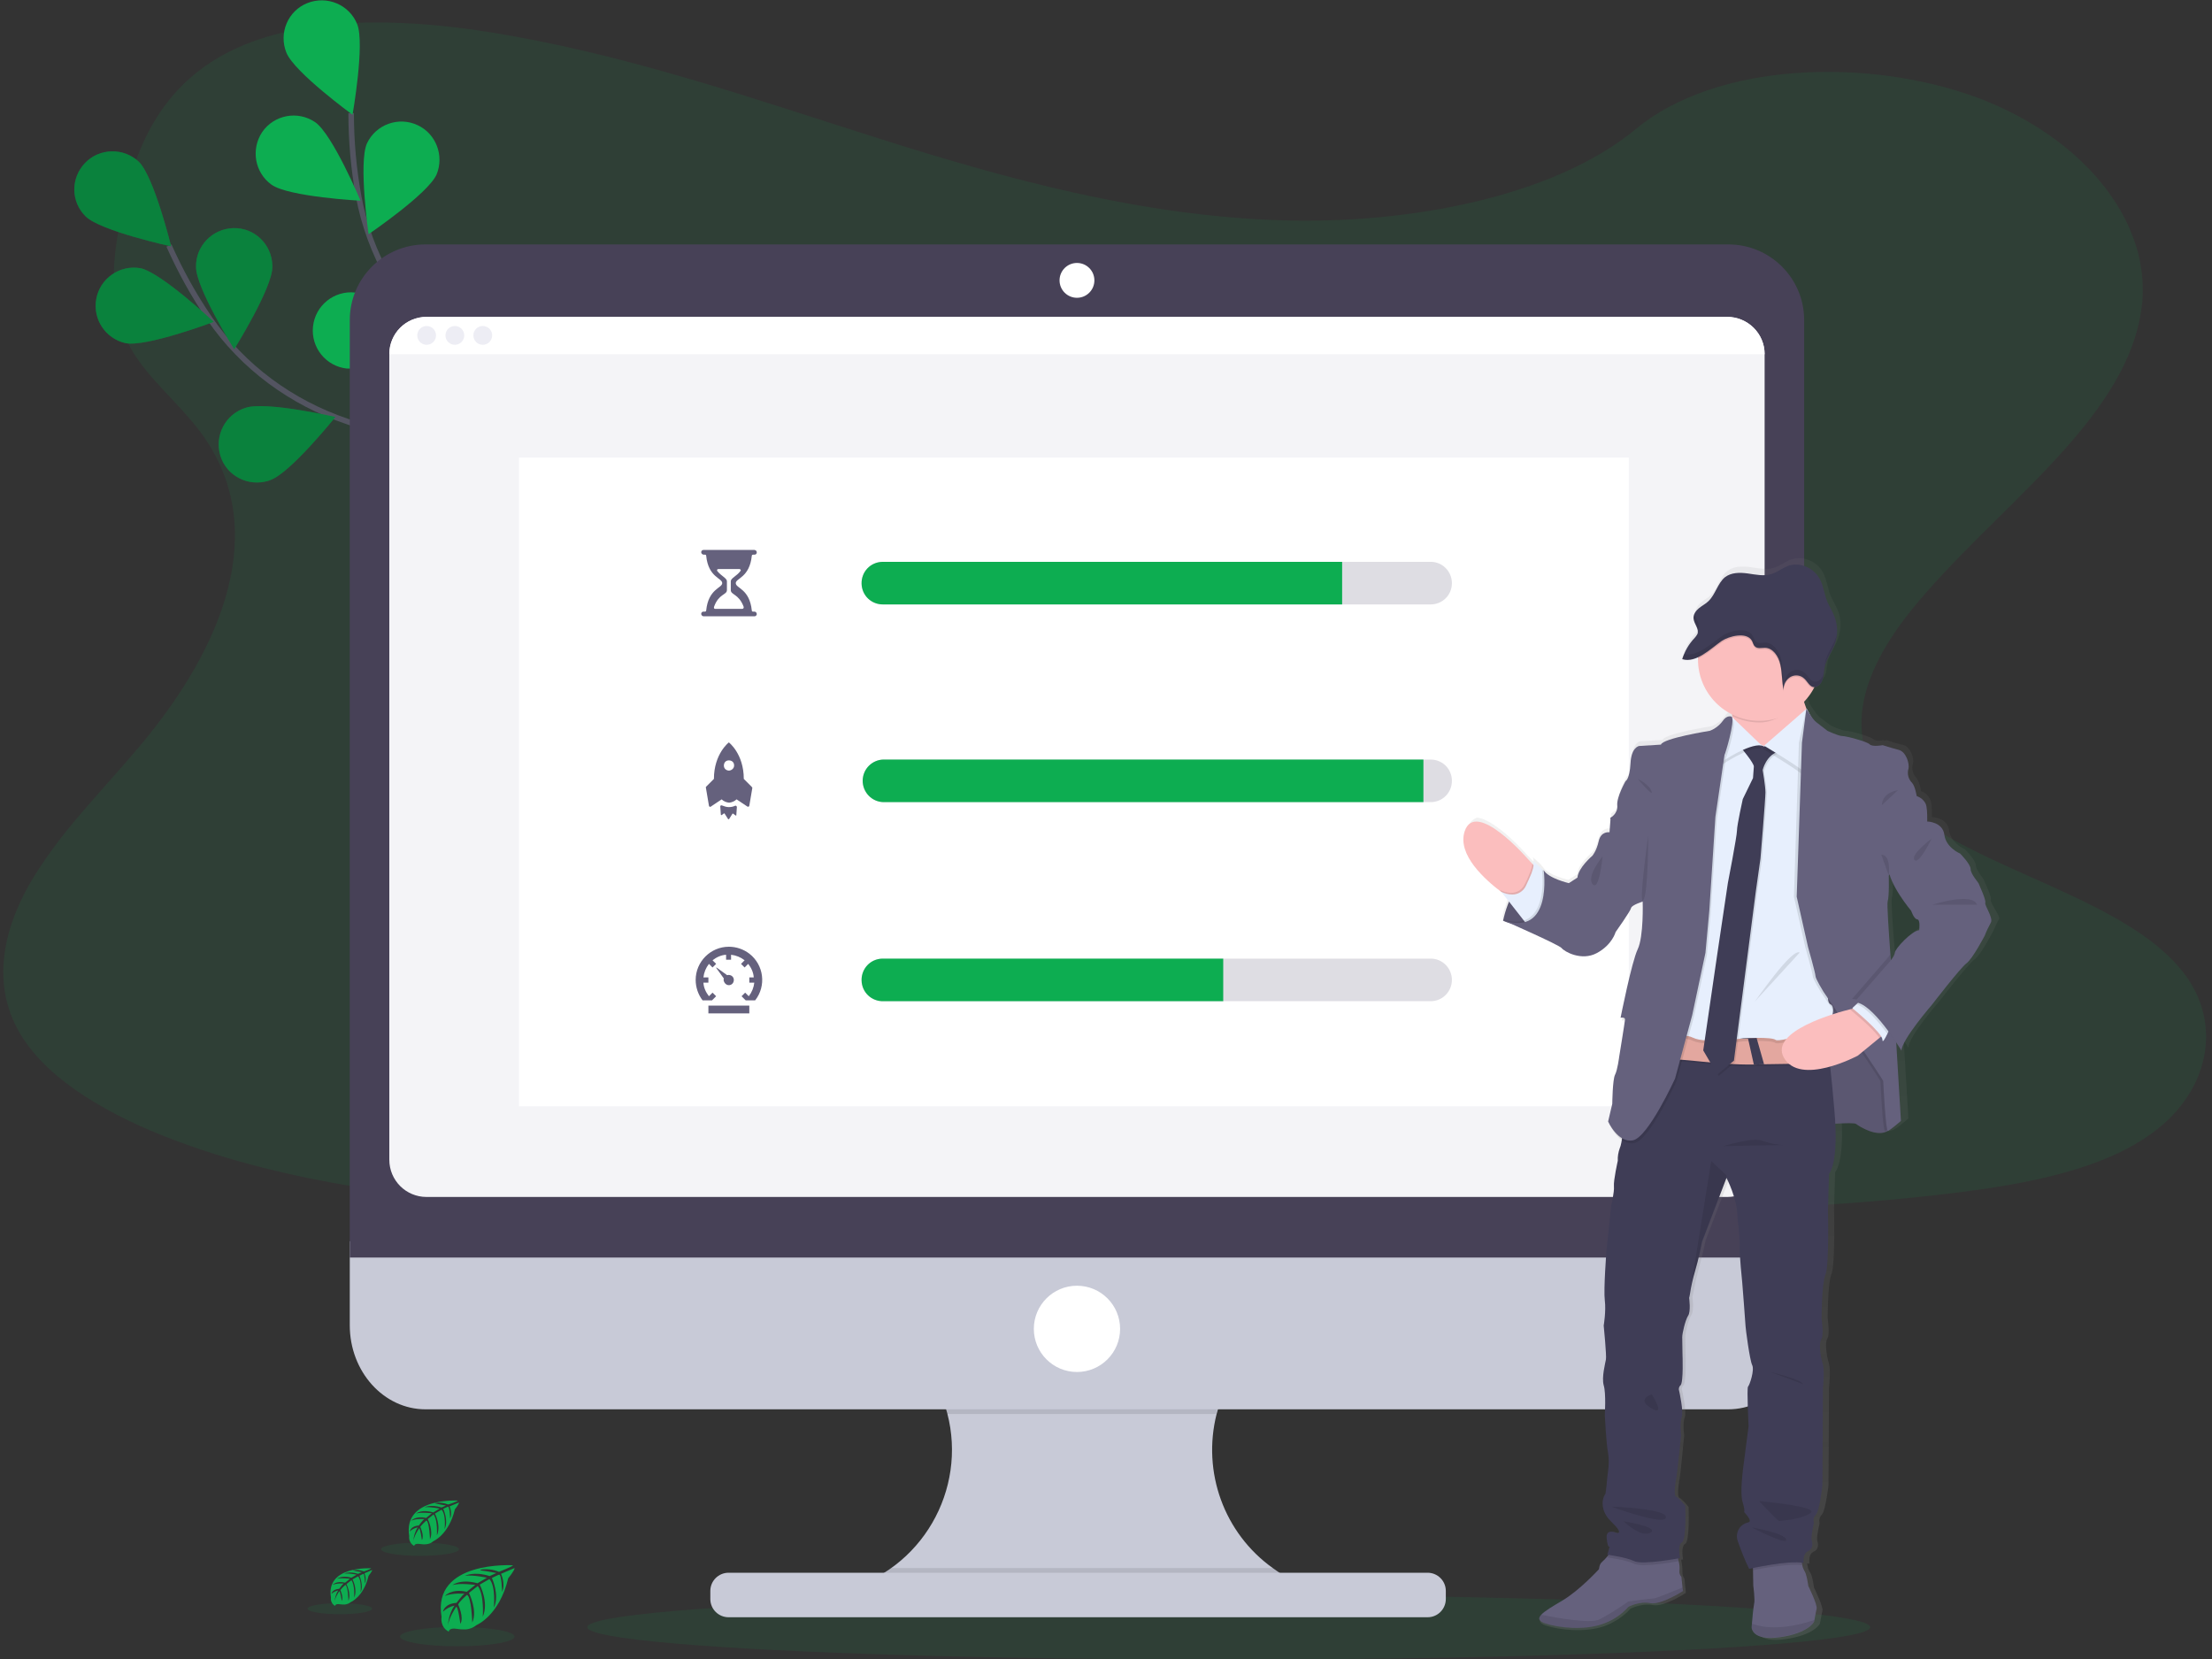 <?xml version="1.0" encoding="utf-8"?>
<!-- Generator: Adobe Illustrator 22.0.0, SVG Export Plug-In . SVG Version: 6.00 Build 0)  -->
<svg version="1.1" id="fb638577-3af1-4e62-8e8d-f046cc0653af"
	 xmlns="http://www.w3.org/2000/svg" xmlns:xlink="http://www.w3.org/1999/xlink" x="0px" y="0px" viewBox="0 0 800 600"
	 style="enable-background:new 0 0 800 600;" xml:space="preserve">
<rect x="0" y="0" width="800" height="600" fill="#333333" stroke="none"/>
<style type="text/css">
	.st0{opacity:0.1;fill:#0DAD51;enable-background:new    ;}
	.st1{fill:none;stroke:#535461;stroke-width:2;stroke-miterlimit:10;}
	.st2{fill:#0DAD51;}
	.st3{opacity:0.25;enable-background:new    ;}
	.st4{fill:#C8CAD7;}
	.st5{opacity:0.1;enable-background:new    ;}
	.st6{fill:#474157;}
	.st7{fill:#F4F4F7;}
	.st8{fill:#FFFFFF;}
	.st9{fill:#EDEDF4;}
	.st10{fill:#65617D;}
	.st11{opacity:0.2;fill:#5A5773;enable-background:new    ;}
	.st12{fill:url(#SVGID_1_);}
	.st13{fill:#FBBEBE;}
	.st14{fill:#E7EFFD;}
	.st15{fill:#3F3D56;}
	.st16{fill:#E3A79F;}
	.st17{opacity:0.1;}
</style>
<title>site stats</title>
<path class="st0" d="M776.5,411.1c-0.7,0.5-1.5,1-2.3,1.5c-2.9,1.8-5.9,3.4-8.9,4.8c-16.3,7.5-36.3,11.2-55.8,13.7
	c-43.7,5.6-88.4,6.7-132.8,7.7c-120.1,2.9-240.6,5.8-360.4-0.9c-47.3-2.6-95.7-7-138.6-20.5c-6.1-1.9-12.2-4.1-18.1-6.4
	c-12-4.7-23.4-10.5-33-17.3c-9-6.4-16.3-13.8-20.6-22.2c-9.1-17.5-4.3-37.1,6.1-54.2c4.4-7,9.2-13.6,14.5-19.9
	c8-9.6,16.8-19,24.8-28.6c28.6-34.3,47.3-77.6,20.9-112.8c-7.6-10.1-18.6-19-24.7-29.5c-7.9-13.5-7.3-28.4-4.8-43
	c0.3-1.8,0.7-3.7,1-5.5c4.3-21.6,12.4-44.8,37.2-58.3c25.8-14,62.5-13.3,94.6-8.3c49.9,7.8,95.9,24,142.3,38.7S413,78.2,464.1,79.7
	c45.1,1.3,97.7-8.3,127.6-33.1c29.1-24.1,83.7-25.9,123.1-11.4c27,10,47.2,28,55.7,48.2c1.7,4,3,8.2,3.7,12.5
	c0.7,3.9,0.9,7.9,0.7,11.8c-0.1,2-0.4,3.9-0.7,5.8c-6.6,39.9-54,71.4-82.8,107c-14.1,17.4-24,38.3-14.3,57.1
	c14.8,28.6,66.1,38.8,97.1,60.1c6,4.1,11.2,8.6,15.2,13.7C804.5,370.4,798.9,396.1,776.5,411.1z"/>
<g id="bcb547b9-8dd8-4d76-924a-52de61933c6c">
	<path class="st1" d="M205.4,225.1c0,0-31.9-56.5-79.9-72.7c-20.1-6.8-37.7-19.7-49.7-37.2c-5.7-8.3-10.6-17.2-14.7-26.4"/>
	<path class="st2" d="M31,78.3c5.5,5.3,30.9,10.8,30.9,10.8s-6.2-25.3-11.7-30.6c-5.5-5.2-14.3-5-19.5,0.5
		C25.5,64.5,25.6,73,31,78.3z"/>
	<path class="st2" d="M45.4,124.1c7.5,1.5,31.9-7.7,31.9-7.7S58.2,98.5,50.8,97c-7.5-1.3-14.7,3.7-16,11.2
		C33.5,115.5,38.2,122.5,45.4,124.1L45.4,124.1z"/>
	<path class="st2" d="M97.8,173.6c7.2-2.5,23.5-22.8,23.5-22.8S96,145,88.8,147.5c-7.3,2.3-11.3,10-9.1,17.3s10,11.3,17.3,9.1
		C97.2,173.8,97.5,173.7,97.8,173.6L97.8,173.6z"/>
	<path class="st2" d="M146,202.2c7.5-1.2,27.1-18.4,27.1-18.4s-24-10-31.6-8.8c-7.5,1.2-12.6,8.3-11.4,15.9
		C131.3,198.3,138.4,203.4,146,202.2z"/>
	<path class="st2" d="M98.5,96.6c0,7.6-13.8,29.7-13.8,29.7s-13.8-22.1-13.8-29.7c-0.2-7.6,5.9-13.9,13.5-14.1
		C92,82.3,98.3,88.3,98.5,96C98.5,96.2,98.5,96.4,98.5,96.6L98.5,96.6z"/>
	<path class="st2" d="M154.3,130.6c-2.3,7.3-22,24.2-22,24.2s-6.6-25.2-4.3-32.5c2.6-7.2,10.5-10.9,17.7-8.3
		C152.4,116.6,156.1,123.7,154.3,130.6L154.3,130.6z"/>
	<path class="st2" d="M204.1,171.2c-1,7.5-17.7,27.6-17.7,27.6s-10.7-23.7-9.7-31.3c0.9-7.6,7.8-13,15.3-12.1s13,7.8,12.1,15.3
		C204.1,170.9,204.1,171.1,204.1,171.2L204.1,171.2z"/>
	<path class="st3" d="M31,78.3c5.5,5.3,30.9,10.8,30.9,10.8s-6.2-25.3-11.7-30.6c-5.5-5.2-14.3-5-19.5,0.5
		C25.5,64.5,25.6,73,31,78.3z"/>
	<path class="st3" d="M45.4,124.1c7.5,1.5,31.9-7.7,31.9-7.7S58.2,98.5,50.8,97c-7.5-1.3-14.7,3.7-16,11.2
		C33.5,115.5,38.2,122.5,45.4,124.1L45.4,124.1z"/>
	<path class="st3" d="M97.8,173.6c7.2-2.5,23.5-22.8,23.5-22.8S96,145,88.8,147.5c-7.3,2.3-11.3,10-9.1,17.3s10,11.3,17.3,9.1
		C97.2,173.8,97.5,173.7,97.8,173.6L97.8,173.6z"/>
	<path class="st3" d="M146,202.2c7.5-1.2,27.1-18.4,27.1-18.4s-24-10-31.6-8.8c-7.5,1.2-12.6,8.3-11.4,15.9
		C131.3,198.3,138.4,203.4,146,202.2z"/>
	<path class="st3" d="M98.5,96.6c0,7.6-13.8,29.7-13.8,29.7s-13.8-22.1-13.8-29.7c-0.2-7.6,5.9-13.9,13.5-14.1
		C92,82.3,98.3,88.3,98.5,96C98.5,96.2,98.5,96.4,98.5,96.6L98.5,96.6z"/>
	<path class="st3" d="M154.3,130.6c-2.3,7.3-22,24.2-22,24.2s-6.6-25.2-4.3-32.5c2.6-7.2,10.5-10.9,17.7-8.3
		C152.4,116.6,156.1,123.7,154.3,130.6L154.3,130.6z"/>
	<path class="st3" d="M204.1,171.2c-1,7.5-17.7,27.6-17.7,27.6s-10.7-23.7-9.7-31.3c0.9-7.6,7.8-13,15.3-12.1s13,7.8,12.1,15.3
		C204.1,170.9,204.1,171.1,204.1,171.2L204.1,171.2z"/>
	<path class="st1" d="M203.6,224c0,0-6.2-64.5-43.5-98.8c-15.6-14.4-26.5-33.3-30.4-54.2c-1.8-9.9-2.7-20-2.7-30.1"/>
	<path class="st2" d="M103.6,19.1c2.9,7.1,23.9,22.4,23.9,22.4s4.5-25.6,1.7-32.7c-2.8-7.1-10.9-10.5-18-7.7S100.7,12,103.6,19.1
		L103.6,19.1z"/>
	<path class="st2" d="M98.2,66.8c6.2,4.4,32.2,5.8,32.2,5.8s-10.1-24-16.4-28.4c-6.3-4.3-14.9-2.7-19.2,3.6
		C90.7,54,92.1,62.4,98.2,66.8L98.2,66.8z"/>
	<path class="st2" d="M126.1,133.3c7.6,0.6,30.8-11.3,30.8-11.3s-20.9-15.6-28.5-16.2c-7.6-0.8-14.4,4.7-15.2,12.3
		c-0.8,7.6,4.7,14.4,12.3,15.2C125.7,133.3,125.9,133.3,126.1,133.3L126.1,133.3z"/>
	<path class="st2" d="M158.5,178.9c7.4,1.9,32.2-5.9,32.2-5.9s-17.9-18.9-25.3-20.8c-7.4-1.9-14.9,2.5-16.8,9.9
		C146.7,169.4,151.1,177,158.5,178.9L158.5,178.9z"/>
	<path class="st2" d="M157.9,63.1c-3.1,7-24.6,21.6-24.6,21.6s-3.7-25.8-0.6-32.8c3.2-6.9,11.5-9.9,18.4-6.6
		C157.7,48.4,160.7,56.3,157.9,63.1z"/>
	<path class="st2" d="M195.1,116.9c-5,5.7-30,13.2-30,13.2s4.2-25.7,9.2-31.4c4.9-5.8,13.6-6.6,19.4-1.7c5.8,4.9,6.6,13.6,1.7,19.4
		C195.4,116.6,195.3,116.8,195.1,116.9z"/>
	<path class="st2" d="M224.2,174.2c-4,6.5-27.3,18.1-27.3,18.1s-0.2-26.1,3.8-32.5c4-6.5,12.5-8.5,19-4.5S228.2,167.7,224.2,174.2
		L224.2,174.2z"/>
</g>
<ellipse class="st0" cx="444.4" cy="588.5" rx="232" ry="11.7"/>
<path class="st2" d="M185.5,566.1c0,0-29.3-1.8-25.8,18.7c0,0-0.7,3.6,2.6,5.3c0,0,0-1.5,3-1c1.1,0.2,2.1,0.2,3.2,0.2
	c1.4-0.1,2.8-0.7,3.9-1.6l0,0c0,0,8.2-3.4,11.4-16.9c0,0,2.4-2.9,2.3-3.7l-4.9,2.1c0,0,1.7,3.6,0.4,6.5c0,0-0.2-6.4-1.1-6.2
	c-0.2,0-2.6,1.2-2.6,1.2s2.9,6.2,0.7,10.7c0,0,0.8-7.7-1.6-10.3l-3.5,2c0,0,3.4,6.4,1.1,11.6c0,0,0.6-8-1.8-11.1l-3.2,2.5
	c0,0,3.2,6.3,1.2,10.7c0,0-0.3-9.3-1.9-10c0,0-2.8,2.4-3.2,3.5c0,0,2.2,4.6,0.8,7c0,0-0.8-6.2-1.5-6.2c0,0-2.8,4.1-3,6.9
	c0,0,0.1-4.2,2.4-7.3c-1.6,0.3-3,1.1-4.2,2.2c0,0,0.4-2.9,4.9-3.2c0,0,2.3-3.1,2.9-3.3c0,0-4.4-0.4-7.1,0.8c0,0,2.4-2.8,7.9-1.5
	l3.1-2.5c0,0-5.8-0.8-8.3,0.1c0,0,2.8-2.4,9.1-0.7l3.4-2c0,0-5-1.1-7.9-0.7c0,0,3.1-1.7,8.9,0.1l2.4-1.1c0,0-3.6-0.7-4.7-0.8
	c-1.1-0.1-1.1-0.4-1.1-0.4c2.3-0.4,4.7-0.1,6.8,0.8C180.4,568.4,185.6,566.5,185.5,566.1z"/>
<ellipse class="st0" cx="165.4" cy="591.9" rx="20.7" ry="3.5"/>
<path class="st2" d="M134.2,567.2c0,0-16.5-1-14.5,10.6c-0.2,1.2,0.4,2.4,1.5,3c0,0,0-0.9,1.7-0.6c0.6,0.1,1.2,0.1,1.8,0.1
	c0.8-0.1,1.6-0.4,2.2-0.9l0,0c0,0,4.6-1.9,6.4-9.5c0,0,1.3-1.6,1.3-2.1l-2.8,1.2c0,0,0.9,2,0.2,3.7c0,0-0.1-3.6-0.6-3.5
	c-0.1,0-1.4,0.7-1.4,0.7s1.6,3.5,0.4,6c0,0,0.5-4.3-0.9-5.8l-2,1.1c0,0,1.9,3.6,0.6,6.6c0,0,0.3-4.5-1-6.3l-1.8,1.4
	c0,0,1.8,3.6,0.7,6c0,0-0.1-5.3-1.1-5.7c-0.7,0.6-1.3,1.2-1.8,1.9c0,0,1.2,2.6,0.5,3.9c0,0-0.5-3.5-0.9-3.5c0,0-1.6,2.3-1.7,3.9
	c0.1-1.5,0.5-2.9,1.3-4.2c-0.9,0.2-1.7,0.6-2.4,1.2c0,0,0.2-1.6,2.8-1.8c0,0,1.3-1.8,1.6-1.9c0,0-2.5-0.2-4,0.5c0,0,1.3-1.6,4.5-0.8
	l1.8-1.4c0,0-3.3-0.5-4.7,0c0,0,1.6-1.4,5.2-0.4l1.9-1.1c-1.5-0.3-3-0.5-4.5-0.4c0,0,1.8-0.9,5,0.1l1.4-0.6c0,0-2.1-0.4-2.7-0.5
	c-0.6-0.1-0.6-0.2-0.6-0.2c1.3-0.2,2.6-0.1,3.9,0.4C131.4,568.5,134.3,567.4,134.2,567.2z"/>
<ellipse class="st0" cx="122.9" cy="581.8" rx="11.7" ry="2"/>
<path class="st2" d="M165.6,542.7c0,0-19.9-1.2-17.6,12.8c-0.2,1.5,0.5,2.9,1.8,3.6c0,0,0-1,2.1-0.7c0.7,0.1,1.4,0.2,2.2,0.1
	c1-0.1,1.9-0.4,2.6-1.1l0,0c0,0,5.6-2.3,7.8-11.5c0,0,1.6-2,1.5-2.5l-3.4,1.4c0,0,1.1,2.4,0.2,4.4c0,0-0.1-4.3-0.8-4.3
	c-0.1,0-1.7,0.8-1.7,0.8s2,4.2,0.5,7.3c0,0,0.6-5.2-1.1-7l-2.4,1.4c0,0,2.3,4.4,0.7,7.9c0,0,0.4-5.5-1.2-7.6l-2.1,1.7
	c0,0,2.2,4.3,0.8,7.3c0,0-0.2-6.4-1.3-6.8c0,0-1.9,1.7-2.2,2.3c0,0,1.5,3.1,0.6,4.8c0,0-0.6-4.2-1-4.3c0,0-1.9,2.8-2.1,4.7
	c0.1-1.8,0.6-3.5,1.6-5c-1.1,0.2-2.1,0.7-2.9,1.5c0,0,0.3-2,3.3-2.2c0,0,1.5-2.1,2-2.3c0,0-3-0.3-4.8,0.6c0,0,1.6-1.9,5.4-1l2.1-1.7
	c0,0-4-0.5-5.7,0.1c0,0,1.9-1.7,6.2-0.4l2.3-1.4c0,0-3.4-0.7-5.4-0.5c0,0,2.1-1.1,6.1,0.1l1.6-0.7c0,0-2.5-0.5-3.2-0.6
	s-0.8-0.3-0.8-0.3c1.6-0.3,3.2-0.1,4.7,0.5C162.2,544.2,165.7,542.9,165.6,542.7z"/>
<ellipse class="st0" cx="151.9" cy="560.3" rx="14.1" ry="2.4"/>
<path class="st4" d="M470,572.7v5.4H309.9v-4.4c27.3-10.1,41.2-40.4,31.1-67.6c-4.9-13.1-14.7-23.7-27.4-29.6h155.5
	c-14.5,6.6-25.2,19.5-29.1,34.9c-5.3,21,2.7,43.1,20.3,55.7C463.2,569.3,466.5,571.2,470,572.7z"/>
<path class="st5" d="M468.9,476.5c-14.5,6.6-25.2,19.5-29.1,34.9h-97.3c-3.9-15.4-14.6-28.3-29.1-34.9H468.9z"/>
<path class="st4" d="M126.5,448.9v30.4c0,16.8,12.3,30.4,27.4,30.4h471.1c15.2,0,27.4-13.6,27.4-30.4v-30.4H126.5z"/>
<path class="st5" d="M470,572.7v5.4H309.9v-4.4c4.4-1.6,8.5-3.8,12.4-6.6h138C463.2,569.3,466.5,571.2,470,572.7z"/>
<path class="st4" d="M263.5,568.8h252.8c3.6,0,6.6,2.9,6.6,6.6v2.9c0,3.6-2.9,6.6-6.6,6.6H263.5c-3.6,0-6.6-2.9-6.6-6.6v-2.9
	C256.9,571.7,259.9,568.8,263.5,568.8z"/>
<path class="st6" d="M652.5,115.8c0-15.2-12.3-27.4-27.4-27.4l0,0H153.9c-15.2,0-27.4,12.3-27.4,27.4l0,0v339h526V115.8z"/>
<path class="st7" d="M638.2,128.1v291.3c0,7.5-6,13.5-13.5,13.5c0,0,0,0,0,0H154.3c-7.5,0-13.5-6-13.5-13.5c0,0,0,0,0,0V128.1
	c0-7.5,6-13.5,13.5-13.5h470.3C632.1,114.6,638.2,120.6,638.2,128.1L638.2,128.1z"/>
<circle class="st8" cx="389.5" cy="101.4" r="6.3"/>
<circle class="st8" cx="389.5" cy="480.6" r="15.6"/>
<path class="st8" d="M638.2,128.1H140.8c0-7.5,6-13.5,13.5-13.5c0,0,0,0,0,0h470.3C632.1,114.6,638.2,120.6,638.2,128.1
	C638.2,128.1,638.2,128.1,638.2,128.1z"/>
<circle class="st9" cx="154.3" cy="121.3" r="3.4"/>
<circle class="st9" cx="164.5" cy="121.3" r="3.4"/>
<circle class="st9" cx="174.6" cy="121.3" r="3.4"/>
<rect x="187.7" y="165.5" class="st8" width="401.4" height="234.6"/>
<path class="st10" d="M256.2,363.7H271v2.8h-14.8V363.7z M263.6,356.3c1,0,1.8-0.8,1.8-1.9c0-1-0.8-1.8-1.9-1.8
	c-0.2,0-0.3,0-0.5,0.1l-3.9-2.8L259,350l2.8,3.9c-0.1,0.2-0.1,0.4-0.1,0.5C261.8,355.4,262.6,356.3,263.6,356.3
	C263.6,356.3,263.6,356.3,263.6,356.3z"/>
<path class="st10" d="M263.6,342.4c-6.6,0-12,5.4-12,12c0,2.7,0.9,5.3,2.5,7.4h3.4l0.2-0.2l1.3-1.3l-1.3-1.3l-1.3,1.3
	c-1.1-1.4-1.9-3.1-2-4.9h1.8v-1.9h-1.8c0.2-1.8,0.9-3.5,2-4.9l1.3,1.3l1.3-1.3l-1.3-1.3c1.4-1.1,3.1-1.9,4.9-2v1.8h1.8v-1.8
	c1.8,0.2,3.5,0.9,4.9,2l-1.3,1.3l1.3,1.3l1.3-1.3c1.1,1.4,1.9,3.1,2,4.9H271v1.9h1.8c-0.2,1.8-0.9,3.5-2,4.9l-1.3-1.3l-1.3,1.3
	l1.3,1.3l0.2,0.2h3.4c4.1-5.2,3.2-12.8-2.1-16.9C268.9,343.3,266.3,342.4,263.6,342.4L263.6,342.4z"/>
<path class="st10" d="M263.6,291.9c-0.9,0-1.7-0.3-2.5-0.6c-0.2-0.1-0.5,0-0.6,0.2c0,0.1,0,0.1,0,0.2l0.2,2.9c0,0.1,0.1,0.2,0.2,0.2
	c0,0,0.1,0,0.1,0l0.8-0.6c0.1-0.1,0.2,0,0.3,0.1c0,0,0,0,0,0l1.2,1.9c0.1,0.1,0.2,0.1,0.3,0.1c0,0,0,0,0.1-0.1l1.2-1.9
	c0.1-0.1,0.2-0.1,0.3,0c0,0,0,0,0,0l0.8,0.6c0.1,0.1,0.2,0.1,0.3,0c0,0,0-0.1,0-0.1l0.2-2.9c0-0.2-0.2-0.5-0.4-0.5
	c-0.1,0-0.1,0-0.2,0C265.3,291.7,264.5,291.9,263.6,291.9L263.6,291.9z"/>
<path class="st10" d="M271.8,284.5l-2.8-2.8c0-9.1-5.4-13.2-5.4-13.2s-5.4,4.1-5.4,13.2l-2.8,2.8c-0.1,0.1-0.2,0.3-0.1,0.4l1.1,6.5
	c0,0.2,0.2,0.4,0.5,0.4c0.1,0,0.1,0,0.2-0.1l3.9-2.6c0.7,0.7,1.7,1.1,2.7,1.2c1-0.1,1.9-0.5,2.7-1.2l3.9,2.6
	c0.2,0.1,0.5,0.1,0.6-0.1c0-0.1,0.1-0.1,0.1-0.2l1.1-6.5C272,284.8,271.9,284.6,271.8,284.5z M263.7,278.7c-1,0-1.9-0.7-1.9-1.8
	s0.7-1.9,1.8-1.9s1.9,0.7,1.9,1.8c0,0,0,0.1,0,0.1C265.5,277.8,264.7,278.6,263.7,278.7L263.7,278.7z"/>
<path class="st10" d="M272.9,221.2h-0.3c-0.4,0-0.7,0-0.7-0.4l0,0c-0.8-7.9-5.8-8-5.8-9.9c0-1.8,5-2,5.8-9.9l0,0
	c0-0.4,0.4-0.4,0.7-0.4h0.3c0.4,0,0.8-0.3,0.8-0.8c0-0.5-0.3-0.8-0.8-0.9c0,0,0,0,0,0h-18.5c-0.4,0-0.8,0.3-0.8,0.8
	c0,0.4,0.3,0.8,0.8,0.9c0,0,0,0,0,0h0.3c0.4,0,0.7,0,0.7,0.4l0,0c0.8,7.9,5.8,8,5.8,9.9c0,1.8-5,2-5.8,9.9l0,0
	c0,0.4-0.4,0.4-0.7,0.4h-0.3c-0.4,0-0.8,0.3-0.8,0.8c0,0.4,0.3,0.8,0.8,0.9c0,0,0,0,0,0h18.5c0.4,0,0.8-0.4,0.8-0.8c0,0,0,0,0,0
	C273.7,221.6,273.3,221.2,272.9,221.2z M258.3,219.3c1.7-4.6,4.6-4.1,4.6-5.9v-3.2c0-1.1-2.1-1.9-3.5-3.7c-0.1-0.2-0.1-0.5,0.1-0.6
	c0.1,0,0.2-0.1,0.2-0.1h7.7c0.2,0,0.5,0.2,0.5,0.4c0,0.1,0,0.2-0.1,0.3c-1.3,1.8-3.5,2.6-3.5,3.7v3.2c0,1.8,2.8,1.3,4.6,5.9
	c0.2,0.4,0,0.9-0.4,0.9h-9.9C258.2,220.2,258.1,219.7,258.3,219.3z"/>
<path class="st11" d="M525.1,210.9c0,4.3-3.4,7.7-7.7,7.7H319.5c-4.3,0.1-7.8-3.2-7.9-7.5c-0.1-4.3,3.2-7.8,7.5-7.9
	c0.2,0,0.3,0,0.5,0h197.9C521.7,203.2,525.1,206.7,525.1,210.9z"/>
<path class="st11" d="M525.1,282.4c0,4.3-3.4,7.7-7.7,7.7h0H319.5c-4.3-0.1-7.6-3.7-7.5-7.9c0.1-4.1,3.4-7.4,7.5-7.5h197.9
	C521.7,274.7,525.1,278.1,525.1,282.4z"/>
<path class="st11" d="M525.1,354.4c0,4.2-3.4,7.7-7.7,7.7H319.5c-4.3,0.1-7.8-3.2-7.9-7.5c-0.1-4.3,3.2-7.8,7.5-7.9
	c0.2,0,0.3,0,0.5,0h197.9C521.7,346.7,525.1,350.2,525.1,354.4z"/>
<path class="st2" d="M485.4,203.2v15.4H319.5c-4.3,0.1-7.8-3.2-7.9-7.5c-0.1-4.3,3.2-7.8,7.5-7.9c0.2,0,0.3,0,0.5,0H485.4z"/>
<path class="st2" d="M514.8,274.7v15.4H319.5c-4.3-0.1-7.6-3.7-7.5-7.9c0.1-4.1,3.4-7.4,7.5-7.5L514.8,274.7z"/>
<path class="st2" d="M442.4,346.7v15.4H319.5c-4.3,0.1-7.8-3.2-7.9-7.5c-0.1-4.3,3.2-7.8,7.5-7.9c0.2,0,0.3,0,0.5,0L442.4,346.7z"/>
<linearGradient id="SVGID_1_" gradientUnits="userSpaceOnUse" x1="20.216" y1="-875.345" x2="20.216" y2="-484.171" gradientTransform="matrix(1 0 0 -1 605.84 -282.18)">
	<stop  offset="0" style="stop-color:#808080;stop-opacity:0.25"/>
	<stop  offset="0.54" style="stop-color:#808080;stop-opacity:0.12"/>
	<stop  offset="1" style="stop-color:#808080;stop-opacity:0.1"/>
</linearGradient>
<path class="st12" d="M720,325.3c0.4-1-2.5-6.8-2.5-7.1c0-0.3-2.9-3.5-2.9-5.3c0-1.8-3.9-5.7-3.9-5.7s-5.2-2.2-5.8-6.9
	c-0.6-4.7-6.2-4.8-6.2-4.8l0,0c0,0,0-0.4,0-1.1c0-1.5,0-4.1-0.7-5.5c-0.7-1.3-1.8-2.3-3.2-2.7c0,0-0.6-3.7-1.7-4.8
	c-1.3-1.4-1.8-3.3-1.3-5.1c0.6-1.8-0.8-6.3-3.5-6.9c-2.8-0.6-5.9-1.7-5.9-1.7s-0.3,0.1-0.8,0.1l-0.4-0.1c-0.7,0.1-1.3,0.2-2,0.2
	c-0.6,0-1.2-0.2-1.6-0.5c-1-1.1-8.6-3.1-10-3.1s-5.5-1.9-5.5-1.9l-4.1-3.1c-1.1-0.9-3.3-4.4-3.6-4.9l0-0.1l0,0l0,0
	c-0.3-0.8-0.6-1.6-0.9-2.5l0,0c1.4-1.5,2.6-3.1,3.5-4.8c0.1-0.2,0.2-0.4,0.3-0.6c0.2,0,0.4,0,0.6-0.1l0.3-0.1c1-0.5,1.7-1.4,2-2.4
	l0,0c0.1-0.2,0.1-0.4,0.2-0.6l0-0.2c0-0.1,0.1-0.3,0.1-0.4l0-0.2c0-0.1,0-0.3,0.1-0.4s0-0.2,0-0.2c0-0.1,0-0.4,0.1-0.5l0,0
	c0.1-0.7,0.2-1.3,0.3-2l0,0l0,0c0.6-2.6,2.1-4.7,3.2-7.1l0,0c0.2-0.3,0.3-0.7,0.4-1c0.1-0.3,0.3-0.8,0.4-1.1c0-0.1,0.1-0.2,0.1-0.4
	c0.1-0.3,0.1-0.6,0.2-0.9c0-0.1,0-0.2,0.1-0.4c0.1-0.4,0.1-0.8,0.2-1.2c0.2-2.3-0.1-4.5-1-6.6c-0.7-1.8-1.8-3.4-2.5-5.1
	c-1.1-2.7-1.4-5.7-2.7-8.3c-2.2-4.3-7.5-6.4-11.8-4.8c-2.1,0.8-3.8,2.3-5.9,2.9c-2.8,0.9-5.8,0.2-8.7-0.2c-2.9-0.4-6.1-0.4-8.4,1.5
	c-2.7,2.2-3.4,6.3-5.9,8.7c-1.1,1-2.4,1.6-3.5,2.6c-0.8,0.6-1.4,1.5-1.8,2.4c0,0.1,0,0.1-0.1,0.2c0,0.1,0,0.2-0.1,0.2
	c0,0.1,0,0.2,0,0.3s0,0.1,0,0.2c0,0.2,0,0.3,0,0.5l0,0c0,0.2,0,0.3,0.1,0.5c0,0,0,0.1,0,0.1c0,0,0.1,0.3,0.1,0.4v0.1
	c0,0.1,0.1,0.3,0.2,0.4c0.1,0.1,0.1,0.1,0.1,0.2c0,0.1,0,0.1,0.1,0.2c0.4,0.7,0.7,1.4,0.9,2.2c0.1,0.5,0.1,1-0.1,1.4
	c-0.3,0.5-0.6,1-1,1.4c-1.9,2-3.3,4.3-4.3,6.8c-0.1,0.3-0.2,0.6-0.3,0.9l0,0l0.1,0c0.3,0.1,0.5,0.1,0.8,0.2c0.2,0,0.3,0,0.5,0
	c0.6,0,1.3,0,1.9-0.1l0.5-0.1c0.7-0.2,1.3-0.4,1.9-0.7c0,0.2,0,0.4,0,0.6s0,0.2,0,0.3c0,8.5,4.8,16.3,12.5,20l0.1,0.6l0.1,0.5
	l-0.3-0.2c0,0-1.7-0.9-3.3,1.6c-1.2,1.6-2.8,2.8-4.6,3.6c0,0-17.2,2.7-17.9,5l-8.1,0.5c0,0-2.8,0.4-3.1,6.3s-1.8,6.5-1.8,6.5
	s-3.3,5.8-3,8.8c0.3,3-2.6,4.5-2.6,4.5l-0.4,5.4c0,0-3.1-0.5-4,3.2c-0.9,3.7-2.4,5.4-2.4,5.4s-5.2,4.3-5.5,8l-3.2,2
	c0,0-7.5-1.7-9.2-4.7l-0.5-0.5c0,0,0,0,0-0.1l0,0c-1.1-1.1-3.5-3.3-3.1-2.8c0.2,0.5,0.3,1,0.2,1.5l-0.6-0.6l-1.5-1.6
	c0,0-11.1-12.8-18.2-13.7l0,0c-1.5,0.4-2.7,1.6-3.2,3.1c-0.9,3.1-1.8,8.1,0.5,10.6l11.2,12l0.3,0.2l2.4,3.1c-0.4,1-0.8,1.9-1,2.8
	v0.1c-0.1,0.2-0.1,0.4-0.2,0.5l-0.1,0.2c-0.1,0.2-0.1,0.4-0.2,0.5c-0.1,0.2-0.1,0.2-0.1,0.3s0,0.1,0,0.2c-0.3,0.9-0.4,1.7-0.5,2.1
	l-0.6-0.2l0.6,0.3c0,0,0,0.1,0,0.1c0,0.1,0,0.1,0,0.2c0.2,0.1,0.4,0.2,0.6,0.2c3.3,1.4,19.9,8.7,20.8,9.8c0.9,1.2,7.2,4.8,12.9,1.8
	c5.7-3,6.9-7.6,6.9-7.6s5.5-7.6,5.7-8.8c0.2-1.1,4.5-2.4,4.5-2.4s0.4,12.6-1.8,17.2s-6.2,25-6.2,25c0.3-0.1,0.5-0.1,0.8,0l-0.2,1.2
	c0.3-0.1,0.7-0.1,1,0c-0.3,2.3-2.1,13.1-2.1,13.1s-0.6,4.9-1.5,6.6s-1,10.5-1,10.5l-1.5,6.4c0,0,0.2,0.4,0.6,1.1l0,0
	c0,0,1.6,3.6,4.4,5.6c-0.1,1-0.4,2-0.8,2.9c-0.6,1.4-0.8,3-0.8,4.5c0,0-1.6,7.2-1.4,9.3s-1,7.2-1,7.2l-1.7,16.4
	c0,0-1.1,14.2-0.6,18.1c0.6,3.9-0.4,9.1-0.4,9.1s1.1,11.2,0.9,12.4c-0.3,1.2-1.7,6.5-0.9,9.4c0.9,2.9,0.4,10.9,0.4,10.9
	s0.6,10.5,1.2,13.9c0.7,3.4-0.2,7.7-0.2,7.7s-0.7,7.2-0.9,7.2c-0.3,0-2.8,5,2.3,9.9c5,4.9,1.9,4.2,1.9,4.2s-4-2-3.5,2.1
	c0.5,3.9,1.1,2.8,1.1,2.8l-0.9,3.1l0.7,0.1c-0.2,0.2-0.4,0.4-0.6,0.7c-0.6,0.7-1.2,1.4-1.9,2c-1.1,0.8-1.2,2.7-1.2,2.7
	s-7,7.6-13.6,11.5c-3.5,2-6.4,3.8-7.7,5.2c-1.2,1.3-1,2.3,1.4,3.1c5.1,1.7,14.1,2.5,20.6,0.4c3.8-1.3,7.3-3.5,10-6.5
	c0,0,4.1-2.1,8.1-1.3c4,0.8,11.9-4.4,11.9-4.4l-0.1-1.3l-0.4-3.9c-0.5-0.7-0.8-1.5-0.7-2.3c0-1.1-0.1-2.3-0.3-3.4
	c-0.1-0.4-0.1-0.7-0.2-1.1l0.7-0.1c0,0-0.9-4.8,0.8-5.7c1.7-0.9,1.2-13.3,1.2-13.3s-2.2-2.8-3.3-3.3c-1.1-0.5-0.1-6.3,0.1-7.1
	s1.6-15.4,1.6-15.4s-0.6-4.6,0.2-6.6c0.8-2-0.9-9.6-0.9-9.6s-0.6-0.9,0.5-2.1c1-1.1,0.7-11.2,0.7-11.2s-0.1-5.1-0.1-6.4
	c0-1.3,1.1-6.1,2.2-7.7s0.4-6.6,0.4-6.6l0,0l0.1-0.4c0-0.1,0.1-0.3,0.1-0.5l0.1-0.5c0.5-2.8,1.1-5.5,1.8-8.2
	c1.2-4,2.7-10.9,2.7-10.9l8.8-23l0.1-0.3c0,0,4.1,7.5,4.1,14.5c0,0,1,8.4,0.8,10.6c-0.3,2.3,0.9,12.9,0.9,12.9s1.2,15.2,1.2,15.9
	s1.5,12.4,2.5,14.2s-0.9,7.3-1.5,7.8c-0.6,0.6,0.2,14.4,0.2,14.4s-1.4,10.9-1.7,13.2c-0.3,2.2-1.4,10.9-0.5,14.3s0.6,3.9,0.6,3.9
	s3.4,3.5,1.4,3.8c-2.8,0.6-4.6,3.4-4,6.2c0,0.2,0.1,0.4,0.2,0.7c1.2,3.4,2.6,6.8,4.2,10.1l1.6-0.3v1.1l0.1,5.6c0,0,0.7,5.4,0.3,6.6
	c-0.4,2.4-0.6,4.9-0.8,7.3c-0.1,0.8-0.1,1.3-0.1,1.3s0,5,10.5,3.5c10.5-1.5,12.4-5.6,12.4-5.6s0-0.2,0.1-0.5c0.2-0.9,0.5-3,0.8-4.1
	c0.4-1.5-3-8.3-3-8.3s-0.6-4.6-1.5-5.7c-0.4-0.6-0.7-1.3-0.8-2c-0.1-0.4-0.2-0.8-0.2-1.2c0.2,0,0.5,0.1,0.7,0.1
	c0.3,0.1-0.6-3.3,1.6-4.3c2.2-1,1.6-3.2,1.3-4.2c-0.3-1,0.9-6.2,0.9-6.2c-0.3-1.1,0-2.2,0.8-3c1.3-1.3,2.4-10.5,2.4-10.5l0.2-35.6
	c0,0,0.7-6.3-0.1-8.8c-0.8-2.5-1.5-7.4-0.5-8.8c1-1.3,0.1-7.4,0.1-7.4s0-12.9,1.4-16.1c1.4-3.2,0.9-23.4,0.9-23.4l0.4-13.3
	c0,0,3.1-2.9,2.4-18.2c3.3-0.2,7-0.3,7.6,0.1c1,0.8,7.8,5.2,11.8,2.4c0.9-0.4,4.7-3.7,4.7-3.7l-1.7-28.2c1,1.6,1.7,2.6,1.7,2.6
	c0-4,11.2-16.8,11.2-16.8s10.4-13.5,12.7-15.1c2.3-1.6,6.7-10.1,6.7-10.1c0.7-1.6,1.4-3.2,2.3-4.7
	C723.1,330.9,719.6,326.3,720,325.3z M695.6,335.2c-2.8,0.3-8.8,6.8-8.9,8.2c-0.2,0.9-0.6,1.8-1.3,2.5c0-0.6-0.1-1.1-0.1-1.7
	c-0.7-8.3-1.4-18.5-1.1-19.4c0.6-1.7,0.4-9.3,0.4-9.3l0,0l0.1-0.1c1.9,5.9,7.8,12.9,7.8,12.9s1,3,2.3,3.1
	C696,331.3,695.6,335.2,695.6,335.2L695.6,335.2z"/>
<path class="st10" d="M543.6,333c0,0,3.5-18.1,14.5-18.2l8.1,16.7l-5.4,3.7C560.8,335.3,549.1,335.6,543.6,333z"/>
<path class="st5" d="M566.3,331.5l-5.4,3.7c0,0-8.3,0.3-14.2-1.2c-1.1-0.2-2.1-0.6-3.1-1c0,0,0-0.1,0.1-0.3c0,0,0,0,0-0.1
	c0.5-2.3,1.2-4.5,2.1-6.7c0.3-0.8,0.7-1.7,1.1-2.5c1.6-3.1,3.9-6.2,7-7.7c1.2-0.6,2.4-0.9,3.7-1h0.3h0.2l0.2,0.4l2.8,5.7
	L566.3,331.5z"/>
<path class="st10" d="M658.6,406.8c0,0,11.7-1.1,12.7-0.3s7.7,5.1,11.6,2.4c3.9-2.7,1.3-12.1,1.3-12.5s-0.4-13.7-0.4-13.7l-7-9.4
	l-8.8-16.5l-17.9-1.8l0.5,26.2l-0.1,13.4L658.6,406.8z"/>
<path class="st5" d="M658.6,406.8c0,0,11.7-1.1,12.7-0.3s7.7,5.1,11.6,2.4c3.9-2.7,1.3-12.1,1.3-12.5s-0.4-13.7-0.4-13.7l-7-9.4
	l-8.8-16.5l-17.9-1.8l0.5,26.2l-0.1,13.4L658.6,406.8z"/>
<path class="st13" d="M555.8,314.3c0,0-0.9,11.4-8,11.6c0,0-2-1.2-4.7-3.2c-6.2-4.7-16.1-13.6-13.4-22c3.9-12,23,10.1,23,10.1
	l1.5,1.6L555.8,314.3z"/>
<path class="st5" d="M555.8,314.3c0,0-0.9,11.4-8,11.6c0,0-2-1.2-4.7-3.2l-0.6-0.8c1.2,0.6,2.5,1,3.9,1c2.2,0.1,4.2-1.2,5.1-3.2
	c0.8-1.5,1.4-3,2-4.5c0.3-0.9,0.6-1.8,0.7-2.8L555.8,314.3z"/>
<path class="st14" d="M552.7,335l-1.6-2.1l-5.4-6.9l-2.8-3.5c1.2,0.6,2.5,1,3.9,1c2.2,0.1,4.2-1.2,5.1-3.2c0.7-1.5,1.4-3,2-4.5
	c0.9-2.5,0.9-3.8,0.6-4.3c-0.3-0.4,2,1.7,3.1,2.7l0,0l0.5,0.5l0.2,0.4l2.7,5.4c0,0,0,0.1,0,0.2C561.3,322.5,562.2,333.4,552.7,335z"
	/>
<path class="st10" d="M608.7,575.4c0,0-7.9,5.1-11.8,4.4c-3.9-0.8-7.9,1.3-7.9,1.3c-2.7,3-6.1,5.2-9.9,6.4
	c-6.3,2.1-15.2,1.3-20.3-0.4c-2.4-0.8-2.6-1.8-1.4-3.1c1.3-1.4,4.2-3.1,7.6-5.1c6.4-3.8,13.3-11.4,13.3-11.4s0.1-1.9,1.2-2.7
	c0.7-0.6,1.3-1.3,1.9-2c1-1.2,1.9-2.4,1.9-2.4l23.1,0.8c0,0,0.4,1.7,0.7,3.4c0.3,1.1,0.4,2.2,0.3,3.4c-0.1,0.8,0.1,1.7,0.7,2.3
	l0.4,3.8L608.7,575.4z"/>
<path class="st10" d="M657,581.9c-0.3,1.1-0.6,3.1-0.8,4.1c0,0.3-0.1,0.5-0.1,0.5s-1.9,4.1-12.2,5.6c-10.4,1.5-10.4-3.5-10.4-3.5
	s0-0.5,0.1-1.3c0.2-2.4,0.4-4.9,0.8-7.3c0.4-1.2-0.3-6.5-0.3-6.5l-0.1-5.5L634,564l17.2-1.8c0.1,1.3,0.3,2.6,0.6,3.8
	c0.1,0.7,0.4,1.4,0.7,2c0.9,1,1.5,5.6,1.5,5.6S657.4,580.4,657,581.9z"/>
<path class="st5" d="M606.5,561.2c0,0,0.4,1.7,0.7,3.4c-2.5,0.5-13.4,2.3-16.1,1c-3.1-1.5-9.7-2.3-9.7-2.3l0.1-0.4
	c1-1.2,1.9-2.4,1.9-2.4L606.5,561.2z"/>
<path class="st5" d="M651.7,566.1c-4.4-0.7-13.9,1-17.7,1.8L634,564l17.2-1.8C651.3,563.5,651.5,564.8,651.7,566.1z"/>
<path class="st15" d="M661.5,424.5l-0.4,13.2c0,0,0.5,20.1-0.9,23.3c-1.4,3.2-1.4,16-1.4,16s0.9,6.1-0.1,7.4c-1,1.3-0.3,6.2,0.5,8.7
	c0.8,2.5,0.1,8.8,0.1,8.8l-0.2,35.3c0,0-1,9.1-2.3,10.5c-0.8,0.8-1.1,1.9-0.8,3c0,0-1.1,5.2-0.8,6.2c0.3,0.9,0.8,3.1-1.3,4.1
	c-2.1,1-1.6,4.3-1.6,4.3c-5.1-1.2-19.7,2.1-19.7,2.1c-1.6-3.2-2.9-6.6-4.1-10c-1-2.7,0.4-5.7,3.1-6.6c0.2-0.1,0.4-0.1,0.6-0.2
	c2-0.3-1.4-3.7-1.4-3.7s0.4-0.5-0.6-3.8s0.2-12,0.5-14.2c0.3-2.2,1.7-13.1,1.7-13.1s-0.7-13.7-0.2-14.3c0.6-0.6,2.4-6,1.5-7.8
	c-0.9-1.8-2.4-13.4-2.4-14.1c0-0.7-1.2-15.8-1.2-15.8s-1.1-10.6-0.9-12.8s-0.8-10.6-0.8-10.6c0-6.9-4-14.4-4-14.4l-0.1,0.3
	l-8.7,22.8c0,0-1.4,6.9-2.6,10.8c-0.8,2.7-1.4,5.4-1.8,8.1l-0.1,0.5c0,0.2-0.1,0.4-0.1,0.5l-0.1,0.4l0,0c0,0,0.7,5-0.4,6.5
	c-1,1.6-2.1,6.3-2.1,7.7s0.1,6.3,0.1,6.3s0.4,10-0.7,11.1c-0.6,0.5-0.8,1.4-0.5,2.1c0,0,1.7,7.6,0.9,9.5c-0.7,2-0.2,6.5-0.2,6.5
	s-1.5,14.5-1.7,15.2c-0.2,0.8-1.2,6.5-0.1,7c1.1,0.5,3.3,3.3,3.3,3.3s0.5,12.2-1.2,13.2c-1.7,0.9-0.7,5.7-0.7,5.7
	s-13.5,2.6-16.6,1.1c-3.1-1.5-9.7-2.3-9.7-2.3l0.9-3.1c-0.1,0.1-0.7,1.1-1.1-2.7c-0.5-4,3.5-2.1,3.5-2.1s3.1,0.7-1.9-4.1
	s-2.5-9.8-2.2-9.8c0.3,0,0.9-7.2,0.9-7.2s0.8-4.3,0.2-7.7c-0.7-3.4-1.2-13.8-1.2-13.8s0.5-7.9-0.4-10.8c-0.8-2.9,0.6-8.1,0.8-9.3
	c0.3-1.2-0.8-12.3-0.8-12.3s0.9-5.2,0.4-9.1s0.6-17.9,0.6-17.9l1.7-16.3c0,0,1.2-5,1-7.1c-0.2-2.1,1.4-9.2,1.4-9.2
	c-0.1-1.5,0.2-3.1,0.7-4.5c0.9-1.9,1.3-8,1.3-8l9-20.6l4.4-18.1l59.3-0.6c0,0,0.2,1.6,0.6,4.4s0.9,7.1,1.4,12.3
	c0.5,4.7,1.1,10.3,1.6,16.5C665.2,420.9,661.5,424.5,661.5,424.5z"/>
<path class="st13" d="M656,260.9l-13.8,14.8c0,0-17.7-7.1-15.9-9.5c0.7-0.9,0.6-3.9,0.2-7.2c-0.7-5.2-2.1-11.1-2.1-11.1
	s31-5,28.4,0.2c-1,1.9-0.8,4.2-0.2,6.2C653.3,256.6,654.5,258.9,656,260.9z"/>
<path class="st5" d="M652.8,248c-1,1.9-1.4,2.1-0.8,4.2c-4.1,4.3-9.2,9.1-15.6,9.1c-3.4,0-6.8-0.8-9.9-2.3
	c-0.7-5.2-2.1-11.1-2.1-11.1S655.4,242.8,652.8,248z"/>
<path class="st13" d="M658.6,238.5c0,12.3-10,22.2-22.3,22.2c-12.3,0-22.2-10-22.2-22.2c0-0.1,0-0.2,0-0.3
	c0.3-12.3,10.5-22,22.7-21.7C648.9,216.7,658.5,226.5,658.6,238.5L658.6,238.5z"/>
<path class="st5" d="M661.8,385.2c-2.9,0-12.7,0.1-23.7,0.3H638l-3.6,0.1h-0.1c-13,0.2-25.8-2.3-30.9-1.8c-10.9,1,3.9-10.1,3.9-10.1
	c8.2,2,16.5,2.8,24.9,2.5l3.1-0.2c9.9-0.6,19.9-1.5,25.1-3.1C660.7,375.8,661.2,379.9,661.8,385.2z"/>
<path class="st16" d="M661.8,384.6c-2.9,0-12.7,0.1-23.7,0.3H638l-3.6,0.1h-0.1c-13,0.2-25.8-2.3-30.9-1.8
	c-10.9,1,3.9-10.1,3.9-10.1c8.2,2,16.5,2.8,24.9,2.5l3.1-0.2c9.9-0.6,19.9-1.5,25.1-3.1C660.7,375.2,661.2,379.4,661.8,384.6z"/>
<path class="st5" d="M630.4,267.1l-17.2,8l-13.3,102.6c0,0,7.8-3.6,12.3-1.3c4.5,2.2,18.3,0.2,18.3,0.2s10.1-0.6,11.6,0.6
	c1.5,1.1,19.1-4.7,19.1-4.7s3.2-7.1,0.7-8.2c-2.4-1.1,0.7-12.1,0.7-12.1l-1.5-74l-3-9.5l-8-4.8l-8.2,6.5l-3.9,0.6L630.4,267.1z"/>
<path class="st14" d="M630.4,266l-17.2,8l-13.3,102.6c0,0,7.8-3.6,12.4-1.3s18.3,0.2,18.3,0.2s10.1-0.6,11.6,0.6
	c1.5,1.1,19.1-4.7,19.1-4.7s3.2-7.1,0.7-8.2c-2.4-1.1,0.7-12.1,0.7-12.1l-1.5-74l-3-9.5l-8-4.8l-8.2,6.5l-3.9,0.6L630.4,266z"/>
<path class="st5" d="M630.1,270.7c0,0,5,5.9,4.8,7.1c-0.1,1.2-0.3,4.1-0.3,4.1l-3.7,7.6c0,0-2.1,9.4-2.1,11.4c0,2-3.3,19-3.3,19
	l-3.9,26.2l-5,34.3l5,8.7l6-5l7.9-61.1l1.7-12c0,0,1.8-21.7,1.8-23.9s-1-8.1-1-8.1s1.2-5.6,6.2-6.9s-0.4-0.3-0.4-0.3l-2.9-2.3
	l-2.5,1C638.6,270.3,631.6,268.1,630.1,270.7z"/>
<path class="st15" d="M629.5,270.2c0,0,5,5.9,4.8,7.1c-0.1,1.2-0.3,4.1-0.3,4.1l-3.7,7.6c0,0-2.1,9.4-2.1,11.4s-3.3,19-3.3,19
	l-3.9,26.2l-5,34.3l5.1,8.7l6-5l7.9-61.1l1.7-12c0,0,1.8-21.7,1.8-23.9c0-2.2-1-8.1-1-8.1s1.2-5.6,6.2-6.9c5-1.3-0.4-0.3-0.4-0.3
	l-2.9-2.3l-2.5,1C638,269.7,631,267.6,629.5,270.2z"/>
<path class="st5" d="M626.3,260.3c0,0-0.7,0.6-0.9,4.3s-2.8,12.1-2.8,12.1s9.7-6.7,14.5-6L626.3,260.3z"/>
<path class="st14" d="M626.3,259.2c0,0-0.7,0.6-0.9,4.3c-0.2,3.7-2.8,12.1-2.8,12.1s9.7-6.7,14.5-6L626.3,259.2z"/>
<path class="st5" d="M652.8,257.4l-15.3,13.4c0,0,12.9,7.7,14.5,9.5s3.4-18.3,3.4-18.3L652.8,257.4z"/>
<path class="st14" d="M653.4,256.3L638,269.7c0,0,12.9,7.7,14.5,9.5s3.4-18.3,3.4-18.3L653.4,256.3z"/>
<path class="st5" d="M626.8,260.3c0,0-1.7-0.8-3.3,1.6c-1.2,1.6-2.8,2.8-4.6,3.5c0,0-17,2.7-17.7,5l-7.9,0.5c0,0-2.8,0.4-3.1,6.2
	c-0.3,5.9-1.8,6.4-1.8,6.4s-3.3,5.8-3,8.8s-2.5,4.5-2.5,4.5l11.7,30.4c0,0,0.4,12.5-1.8,17.1c-2.1,4.6-6.2,24.8-6.2,24.8
	s1.7-0.4,1.6,0.7s-2.1,13.4-2.1,13.4s-0.6,4.8-1.5,6.5s-1,10.5-1,10.5l-1.5,6.4c0,0,3.5,7.9,9,6.8c5.5-1.1,15.2-22.3,15.2-22.3
	l6.2-22.9l4.8-22.6l1.4-15.3l2.2-33.9l3.3-22.4C624.5,274,628.1,261.9,626.8,260.3z"/>
<path class="st10" d="M626.3,259.2c0,0-1.7-0.8-3.3,1.6c-1.2,1.6-2.8,2.8-4.6,3.5c0,0-17,2.7-17.7,5l-7.9,0.5c0,0-2.8,0.4-3.1,6.2
	c-0.3,5.9-1.8,6.5-1.8,6.5s-3.3,5.8-3,8.8s-2.5,4.5-2.5,4.5l11.7,30.4c0,0,0.4,12.5-1.8,17.1s-6.2,24.8-6.2,24.8s1.7-0.4,1.6,0.7
	c-0.1,1.1-2.1,13.4-2.1,13.4s-0.6,4.8-1.5,6.5s-1,10.5-1,10.5l-1.5,6.4c0,0,3.5,7.9,9,6.8s15.2-22.3,15.2-22.3l6.2-22.9l4.8-22.6
	l1.4-15.3l2.2-33.9l3.3-22.4C623.9,272.9,627.6,260.8,626.3,259.2z"/>
<path class="st5" d="M566.3,331.5l-5.4,3.7c0,0-8.3,0.3-14.2-1.2l-3-1.3l-0.6-0.3l0.6,0.2c3.1,0.9,5.5,0.9,7.5,0.3
	c7.7-2.6,6.8-15.2,6.5-18.1c0-0.3,0-0.5-0.1-0.5l0,0c0,0,0,0,0,0.1c0.1,0.2,0.2,0.3,0.4,0.5c0.1,0.1,0.2,0.2,0.3,0.4l0,0l2.7,5.4
	c0,0,0,0.1,0,0.2L566.3,331.5z"/>
<path class="st10" d="M585.1,295l-2.6,0.7l-0.4,5.3c0,0-3.1-0.5-3.9,3.2c-0.8,3.6-2.3,5.3-2.3,5.3s-5.1,4.3-5.4,7.9l-3.1,2
	c0,0-7.4-1.7-9.1-4.7c0,0,3.4,24.1-14.5,18.2c0,0,20.1,8.8,21,10c0.9,1.2,7.1,4.8,12.7,1.8s6.8-7.6,6.8-7.6s5.4-7.6,5.6-8.7
	c0.2-1.1,4.4-2.4,4.4-2.4l8-19.4L585.1,295z"/>
<path class="st5" d="M650.6,268.6l2.7-12.3c0,0,1.2,4,2.4,5l4,3.1c0,0,4,1.9,5.4,1.9s9,2,9.9,3c0.9,1,4.7,0.3,4.7,0.3s3.1,1,5.8,1.7
	c2.7,0.7,4,5.1,3.5,6.9c-0.5,1.8,0,3.7,1.3,5c1.1,1.1,1.7,4.8,1.7,4.8c1.4,0.5,2.5,1.4,3.2,2.7c0.9,2.1,0.7,6.5,0.7,6.5L682,316.7
	c0,0,0.2,7.6-0.4,9.3c-0.6,1.7,2,30.3,2,30.3l2.9,49.2c0,0-3.8,3.3-4.7,3.6s-1.7-17.4-1.7-18c0-0.6-21.6-32.4-21.6-32.4
	s-2.9-4.7-2.9-5.7c0-1-2.7-10.5-2.7-10.5l-4.1-18.2L650.6,268.6z"/>
<path class="st10" d="M697,296c0,0.6,0,1.1,0,1.1l-13.9,19.6l0,0c0,0,0.2,7.6-0.4,9.3c-0.3,1,0.4,11,1,19.3c0.5,6,0.9,11,0.9,11
	l1.2,20.8l1.7,28.3c0,0-3.8,3.3-4.7,3.6c-0.8,0.4-1.7-17.4-1.7-18c0-0.6-21.6-32.3-21.6-32.3s-2.9-4.7-2.9-5.7s-2.7-10.5-2.7-10.5
	l-4.1-18.2l1.9-55.7l1.6-12.3c0,0,2.3,4,3.6,4.9c1.2,0.9,4,3.1,4,3.1s4,1.9,5.4,1.9c1.4,0,9,2,9.9,3s4.7,0.3,4.7,0.3s3.1,1,5.8,1.7
	c2.7,0.7,4,5.1,3.5,6.9c-0.5,1.8,0,3.7,1.3,5c1.1,1.1,1.7,4.8,1.7,4.8c1.4,0.5,2.5,1.4,3.2,2.7C697,291.9,697,294.5,697,296z"/>
<path class="st5" d="M582.8,544.9c0.5,0,20.1,0.7,19.7,3.9C602.2,552,582.8,544.9,582.8,544.9z"/>
<path class="st5" d="M587.2,550.2c0,0,13.2,2.1,9.7,4.1C593.5,556.3,587.2,550.2,587.2,550.2z"/>
<path class="st5" d="M636.2,542.9c0,0,21.9,1.9,18.6,4.3c-3.3,2.4-11,2.8-11.4,2.9C643,550.1,636.2,542.9,636.2,542.9z"/>
<path class="st5" d="M633.5,552.4c0,0,12.1,2.1,12.5,4.4S633.5,552.4,633.5,552.4z"/>
<path class="st5" d="M640.3,496.2c0,0,11.1,2.6,11.8,4.4L640.3,496.2z"/>
<path class="st5" d="M597.4,504.3c0,0-5.8,1.7-0.2,5C602.8,512.7,597.4,504.3,597.4,504.3z"/>
<path class="st5" d="M623.1,414.5c0.7,0,10.8-3.4,14.4-1.9c2.5,0.9,5.2,1.5,7.9,1.5L623.1,414.5z"/>
<path class="st5" d="M624.4,425.1l-0.1,0.9l-8.7,22.8c0,0-1.4,6.9-2.6,10.8c-0.8,2.7-1.4,5.4-1.8,8.1l7.7-47.8L624.4,425.1z"/>
<path class="st15" d="M638,384.9l-3.6,0.1h-0.1l-2.1-9.4l3.1-0.2L638,384.9z"/>
<path class="st13" d="M682,373.5l-2.3,1.9l-7.8,6.4c0,0-21,11.2-26.8,0.6c-5.1-9.4,18.7-16.1,24.5-17.5l1.2-0.3L682,373.5z"/>
<path class="st5" d="M592.3,281.7c0,0,4.1,1.9,5,4.5C598.2,288.7,592.3,281.7,592.3,281.7z"/>
<path class="st5" d="M579.6,309.7c0,0-6,7.3-3.6,10.1S579.6,309.7,579.6,309.7z"/>
<path class="st5" d="M686.4,285.8c0,0-5.6,0.6-5.8,5.4L686.4,285.8z"/>
<path class="st5" d="M634.5,362.4c0.6-0.6,13.5-19.6,16.4-17.9L634.5,362.4z"/>
<path class="st5" d="M658.6,238.5c0,3.7-0.9,7.3-2.6,10.5h-0.2c-1.4-0.3-2.1-1.9-3.2-3c-1.4-1.3-3.4-1.6-5-0.7
	c-1.7,1-2.6,2.9-2.5,4.8c-0.7-3-0.5-6.2-1.2-9.2c-0.7-3-2.8-6-5.6-6.1c-1.2,0-2.7,0.5-3.6-0.5c-0.5-0.6-0.7-1.4-1.1-2.1
	c-2.1-3.3-8.3-1.6-10.8,0.1s-5.5,4.4-8.7,5.9c0.3-12.3,10.5-22,22.7-21.7C648.9,216.8,658.5,226.5,658.6,238.5L658.6,238.5z"/>
<path class="st15" d="M633.6,231.7c0.4,0.7,0.5,1.6,1.1,2.1c0.9,0.9,2.3,0.5,3.6,0.5c2.9,0,5,3.1,5.6,6.1c0.7,3,0.5,6.2,1.2,9.2
	c-0.2-1.9,0.8-3.8,2.5-4.8c1.7-0.9,3.7-0.6,5,0.7c1.1,1,1.8,2.7,3.2,3c1.4,0.3,2.8-1.1,3.3-2.5s0.5-3.1,0.8-4.7
	c0.6-2.9,2.5-5.3,3.6-8.1c1.3-3.4,1.2-7.1-0.1-10.4c-0.7-1.8-1.7-3.3-2.5-5.1c-1.1-2.7-1.4-5.7-2.7-8.2c-2.2-4.2-7.4-6.4-11.6-4.8
	c-2,0.8-3.8,2.2-5.9,2.9c-2.8,0.9-5.7,0.2-8.6-0.2c-2.9-0.4-6-0.4-8.3,1.4c-2.6,2.2-3.4,6.2-5.9,8.6c-1,1-2.3,1.6-3.5,2.6
	c-1.1,0.9-2.1,2.3-1.9,3.8c0.2,1.9,2.1,3.7,1.4,5.5c-0.3,0.5-0.6,1-1,1.4c-2.1,2.2-3.6,4.8-4.5,7.7c5,1.6,10.4-3.9,14.3-6.6
	C625.3,230.1,631.6,228.4,633.6,231.7z"/>
<path class="st5" d="M682,373.5l-2.3,1.9c-2.1-3.4-10.5-10.2-10.5-10.2l0.4-0.4l1.2-0.3L682,373.5z"/>
<path class="st14" d="M684.3,370c0,0-0.8,2.1-1.7,3.9s-1.8,3.5-1.8,2.1c-0.1-2.6-10.9-11.4-10.9-11.4l1.5-1.4l1.7-1.7L684.3,370z"/>
<path class="st5" d="M684.6,356.2l1.2,20.8c-2.9-4.5-10.9-16.1-16-15.7l12.4-14.3c0.5-0.6,1-1.2,1.4-1.8
	C684.2,351.2,684.6,356.2,684.6,356.2z"/>
<path class="st5" d="M684.3,370c0,0-0.8,2.1-1.7,3.9c-3.3-4.5-7.7-9.7-11.3-10.7l1.7-1.7L684.3,370z"/>
<path class="st10" d="M693.6,294.5l3.4,2.6c0,0,5.6,0.1,6.2,4.8c0.6,4.7,5.7,6.8,5.7,6.8s3.8,3.8,3.8,5.6s2.9,5,2.9,5.2s2.8,6,2.4,7
	c-0.3,1,3,5.5,2,7.2c-0.8,1.5-1.6,3.1-2.2,4.7c0,0-4.4,8.4-6.6,10c-2.2,1.6-12.5,15-12.5,15s-11,12.7-11,16.6
	c0,0-10.7-17.9-17.1-17.5l12.5-14.3c0,0,2.1-2.3,2.2-3.7c0.1-1.4,6-7.8,8.8-8.1c0,0,0.5-3.8-0.7-3.9c-1.2-0.1-2.2-3.1-2.2-3.1
	s-8.2-9.7-8.3-15.9S693.6,294.5,693.6,294.5z"/>
<path class="st5" d="M698.6,303.3c0,0-7.8,5.8-6.2,7.7S698.6,303.3,698.6,303.3z"/>
<path class="st5" d="M698.9,327.2c0,0,14.5-4.7,16.1,0H698.9z"/>
<path class="st5" d="M608.7,575.4c0,0-7.9,5.1-11.8,4.4c-3.9-0.8-7.9,1.3-7.9,1.3c-2.7,3-6.1,5.2-9.9,6.4
	c-6.3,2.1-15.2,1.3-20.3-0.4c-2.4-0.8-2.6-1.8-1.4-3.1c5.5,1.1,17.7,3.3,21,1.7c4.3-2.1,10.5-6.5,10.5-6.5s8-1.1,9.2-1.1
	c0.8,0,7-2.6,10.5-4L608.7,575.4z"/>
<path class="st5" d="M656.2,585.9c0,0.3-0.1,0.5-0.1,0.5s-1.9,4.1-12.2,5.6c-10.4,1.5-10.4-3.5-10.4-3.5s0-0.5,0.1-1.3
	C636.9,588.5,644.1,589.9,656.2,585.9z"/>
<path class="st5" d="M596.1,302.2c0,0,0,21.3-1.8,23.4C592.5,327.7,596.1,302.2,596.1,302.2z"/>
<path class="st5" d="M680.4,309.1l2.7,7.6C683.1,316.7,684.1,309.2,680.4,309.1z"/>
<g class="st17">
	<path d="M614.3,227.4c0.7-1.8-1.1-3.5-1.3-5.4c-0.2,0.5-0.3,1.1-0.3,1.7c0.1,1.4,1.2,2.7,1.4,4
		C614.2,227.7,614.2,227.6,614.3,227.4z"/>
	<path d="M645.3,247.5c-0.7-2.9-0.5-6.1-1.1-9c-0.7-2.9-2.8-6-5.7-6.1c-1.2,0-2.7,0.5-3.6-0.5c-0.5-0.6-0.6-1.4-1.1-2.1
		c-2.1-3.3-8.3-1.6-10.8,0.1c-3.8,2.5-9.1,7.9-14,6.6c-0.2,0.6-0.5,1.1-0.6,1.7c5,1.6,10.4-3.9,14.3-6.6c2.5-1.7,8.8-3.4,10.8-0.1
		c0.4,0.7,0.5,1.6,1.1,2.1c0.9,0.9,2.3,0.5,3.6,0.5c2.9,0,5,3.1,5.6,6.1c0.7,3,0.5,6.2,1.2,9.2C645,248.9,645.1,248.2,645.3,247.5z"
		/>
	<path d="M659.4,244c-0.5,1.5-1.8,2.8-3.3,2.5c-1.4-0.3-2.1-1.9-3.2-3c-1.4-1.3-3.4-1.6-5-0.7c-1.6,0.9-2.5,2.7-2.5,4.5
		c0.4-1.1,1.2-2.1,2.2-2.7c1.7-0.9,3.7-0.6,5,0.7c1.1,1,1.8,2.7,3.2,3c1.4,0.3,2.8-1.1,3.3-2.5c0.3-0.9,0.4-1.8,0.5-2.7
		C659.5,243.5,659.5,243.8,659.4,244z"/>
	<path d="M663.7,231.3c-1.1,2.8-2.9,5.2-3.6,8.1c-0.1,0.6-0.2,1.2-0.3,1.8c0.6-2.9,2.5-5.3,3.6-8c0.5-1.2,0.8-2.6,0.9-3.9
		C664.2,230,664,230.6,663.7,231.3z"/>
</g>
</svg>
